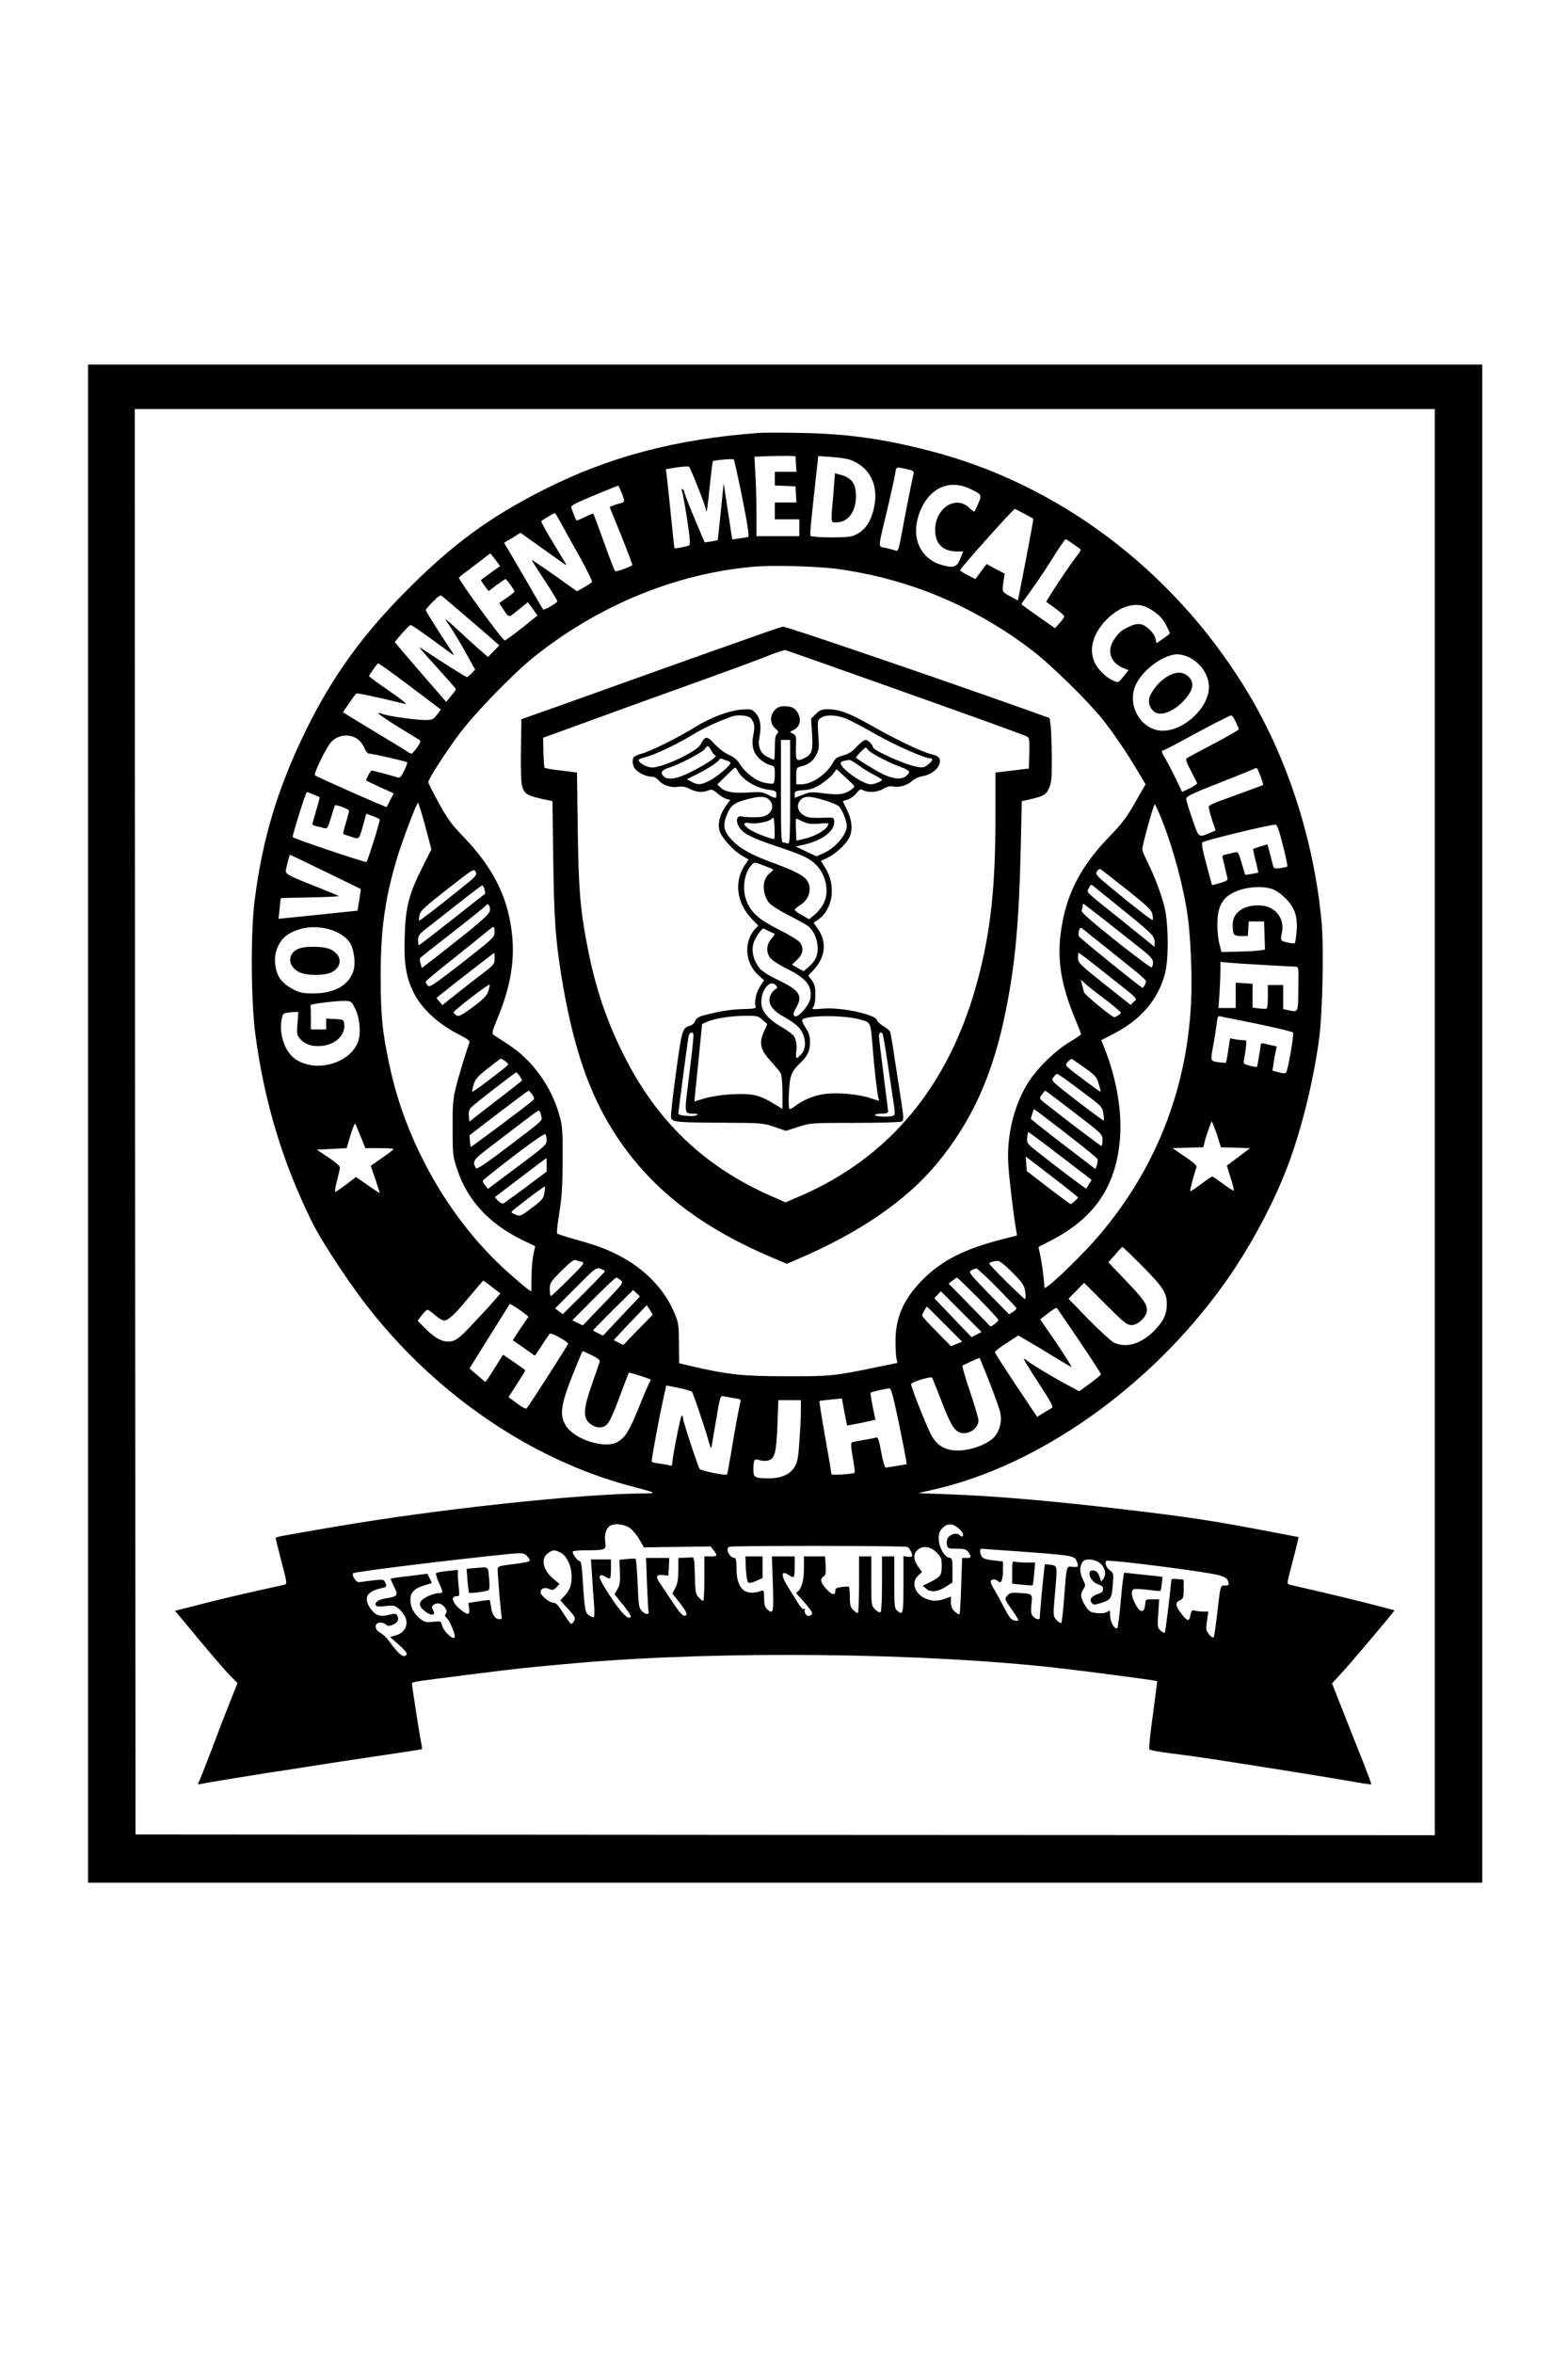 <?xml version="1.0" standalone="no"?>
<!DOCTYPE svg PUBLIC "-//W3C//DTD SVG 20010904//EN"
 "http://www.w3.org/TR/2001/REC-SVG-20010904/DTD/svg10.dtd">
<svg version="1.0" xmlns="http://www.w3.org/2000/svg"
 width="1024pt" height="1536pt" viewBox="0 0 1024 1536"
 preserveAspectRatio="xMidYMid meet">
<g transform="translate(0,1536) scale(0.1,-0.1)"
fill="#000000" stroke="none">
<path d="M575 8025 l0 -4955 4553 0 4552 0 0 4955 0 4955 -4552 0 -4553 0 0
-4955z m8795 10 l0 -4655 -4242 2 -4243 3 -3 4653 -2 4652 4245 0 4245 0 0
-4655z"/>
<path d="M4955 12534 c-546 -41 -981 -156 -1410 -374 -347 -176 -588 -352
-880 -645 -295 -295 -493 -568 -666 -920 -185 -378 -285 -708 -336 -1113 -27
-208 -24 -662 5 -877 59 -443 179 -836 371 -1225 66 -132 250 -411 383 -577
445 -560 1059 -974 1693 -1143 181 -48 181 -48 80 -49 -423 -4 -1345 -104
-2000 -216 -374 -64 -395 -68 -395 -75 0 -3 17 -71 38 -153 38 -145 38 -148
18 -152 -12 -3 -102 -23 -201 -45 -99 -22 -255 -59 -346 -83 l-166 -42 154
-185 c84 -102 176 -208 204 -236 l50 -51 -51 -128 c-28 -70 -83 -212 -121
-314 -39 -102 -75 -194 -81 -204 -8 -15 -6 -17 14 -12 29 6 289 49 423 70 55
8 172 26 260 40 88 14 294 46 459 70 164 24 300 45 302 47 1 2 -1 22 -6 44 -8
36 -60 369 -60 385 0 10 29 14 380 58 314 40 379 47 710 76 939 81 2271 66
3150 -36 193 -22 623 -79 627 -83 1 -1 -12 -100 -28 -220 -18 -123 -27 -222
-23 -226 5 -5 65 -16 134 -25 69 -8 199 -26 290 -40 368 -57 743 -117 879
-141 78 -14 144 -24 146 -22 2 2 -21 64 -50 138 -30 74 -88 222 -130 328 l-76
193 75 82 c81 90 335 391 332 394 -4 5 -298 79 -471 119 -104 24 -199 46 -211
49 -21 5 -21 5 11 127 18 68 36 137 39 154 l7 30 -168 32 c-367 71 -549 99
-948 146 -470 56 -866 91 -1184 102 l-184 7 99 23 c687 155 1415 669 1896
1340 178 248 345 563 438 829 83 234 153 532 186 785 21 168 30 584 15 747
-50 548 -230 1097 -505 1540 -478 772 -1224 1330 -2066 1543 -307 78 -535 109
-835 114 -121 2 -242 2 -270 0z m243 -203 l3 -51 -70 0 -71 0 0 -45 0 -44 68
-3 67 -3 3 -52 3 -53 -70 0 -71 0 0 -55 0 -55 80 0 80 0 0 -55 0 -55 -140 0
-140 0 0 148 c0 81 -3 197 -7 259 l-6 112 89 3 c49 2 109 2 134 2 l45 -2 3
-51z m352 28 c128 -45 189 -162 159 -307 -21 -105 -68 -167 -145 -192 -37 -12
-257 -10 -270 2 -6 6 0 71 32 362 l18 159 85 -6 c48 -3 102 -11 121 -18z
m-702 -252 c34 -169 46 -250 38 -252 -6 -2 -32 -6 -58 -10 l-46 -6 -6 38 c-3
21 -16 103 -28 183 l-22 145 -19 -185 c-10 -101 -19 -185 -20 -186 -1 -1 -21
-5 -43 -9 l-42 -6 -66 156 c-36 86 -66 162 -66 170 0 8 -5 17 -12 21 -8 5 -9
2 -4 -12 4 -10 19 -92 33 -182 20 -129 22 -166 13 -172 -13 -8 -91 -23 -95
-18 -2 2 -12 100 -24 218 -12 118 -24 233 -27 256 l-6 41 73 12 c40 6 75 8 79
4 13 -15 110 -262 110 -279 0 -10 2 -15 4 -13 3 3 12 76 21 164 9 87 18 161
20 164 7 7 129 18 137 12 3 -4 29 -118 56 -254z m1072 191 c45 -10 51 -14 46
-32 -8 -28 -59 -287 -81 -409 -15 -81 -21 -97 -34 -92 -9 4 -38 11 -64 18 -56
12 -57 -20 9 257 24 102 46 204 50 228 7 47 4 46 74 30z m415 -129 c77 -37 78
-39 54 -95 -12 -27 -23 -51 -25 -53 -2 -3 -17 8 -33 23 -89 86 -222 1 -224
-142 -1 -91 51 -142 143 -142 l40 0 -19 -47 c-21 -55 -44 -63 -118 -42 -128
35 -195 155 -163 291 46 193 191 281 345 207z m-2281 -12 c28 -69 28 -74 2
-81 -14 -3 -36 -10 -50 -16 l-25 -9 75 -185 c41 -102 74 -190 74 -194 0 -7
-94 -42 -112 -42 -3 0 -36 84 -73 188 -37 103 -69 188 -71 190 -1 2 -25 -9
-54 -23 -29 -14 -53 -25 -55 -23 -6 6 -35 81 -35 90 0 5 26 21 58 35 53 24
244 102 249 103 2 0 9 -15 17 -33z m2636 -151 c30 -16 56 -30 58 -31 3 -2 -51
-288 -89 -477 l-12 -58 -51 28 c-54 29 -53 27 -41 107 l6 40 -59 31 -59 32
-37 -49 -36 -49 -50 25 c-28 14 -50 29 -50 33 0 12 351 404 358 400 4 -2 32
-16 62 -32z m-3028 -58 c19 -35 73 -134 122 -220 48 -86 85 -161 82 -167 -3
-5 -27 -21 -52 -35 l-46 -26 -146 104 c-81 57 -148 102 -149 101 -2 -1 35 -60
82 -131 47 -71 85 -134 85 -139 0 -10 -88 -61 -93 -54 -2 2 -40 67 -84 144
-45 77 -101 174 -126 216 l-45 76 54 32 53 33 132 -94 c72 -51 141 -100 152
-108 12 -8 18 -10 15 -5 -3 6 -43 70 -87 144 -45 73 -79 136 -76 139 9 9 80
51 87 52 4 0 22 -28 40 -62z m3339 -134 c19 -14 41 -29 49 -34 12 -7 9 -15
-16 -47 -31 -39 -103 -144 -167 -244 l-35 -57 59 -43 c32 -23 59 -47 59 -53 0
-6 -14 -26 -31 -44 l-29 -33 -110 77 c-61 42 -110 79 -110 80 0 2 26 39 58 82
32 44 96 138 141 210 45 73 86 132 90 132 4 0 23 -12 42 -26z m-3796 -193
c-33 -24 -62 -45 -64 -47 -1 -1 9 -18 24 -38 l26 -35 52 40 c29 21 55 39 58
39 7 0 59 -72 59 -81 0 -3 -21 -21 -47 -39 -27 -18 -49 -34 -51 -36 -2 -1 11
-22 29 -48 36 -51 27 -52 110 16 l46 37 32 -43 31 -44 -102 -82 c-57 -45 -107
-81 -111 -81 -15 0 -309 403 -300 411 4 5 52 42 107 83 l98 75 32 -41 32 -42
-61 -44z m2263 25 c471 -64 904 -247 1282 -539 121 -94 356 -325 449 -441 74
-93 160 -220 231 -340 l51 -86 -67 -117 c-54 -96 -86 -138 -168 -223 -180
-186 -273 -358 -311 -579 -37 -207 -11 -382 92 -626 18 -44 33 -82 33 -86 0
-4 -32 -26 -71 -49 -92 -54 -207 -164 -266 -254 -98 -146 -151 -358 -138 -549
5 -87 32 -312 50 -422 l7 -40 -94 -24 c-251 -64 -397 -139 -523 -265 -124
-126 -177 -245 -177 -401 0 -46 3 -96 6 -112 l7 -30 -128 -26 c-281 -59 -311
-62 -598 -61 -284 0 -385 11 -615 65 l-85 20 -1 127 c0 109 -3 136 -24 187
-63 163 -199 305 -377 394 -83 42 -146 64 -278 101 -61 17 -113 34 -117 38 -3
4 3 66 15 137 16 100 21 179 21 345 1 196 -1 222 -22 294 -54 188 -175 354
-330 456 -42 27 -85 55 -95 62 -17 12 -16 19 23 113 88 214 116 391 90 577
-30 225 -126 410 -311 603 -80 83 -108 121 -164 224 -38 69 -68 129 -68 135 0
20 115 199 207 321 101 134 352 393 486 499 421 335 919 540 1425 586 125 12
418 4 553 -14z m-2458 -282 c58 -49 138 -118 178 -153 l73 -64 -37 -38 -37
-38 -71 62 c-38 34 -101 91 -138 126 -37 35 -68 61 -68 57 0 -3 15 -27 34 -53
18 -27 62 -99 96 -161 l63 -113 -23 -24 c-13 -14 -27 -25 -31 -25 -7 0 -175
106 -269 169 -14 10 -32 21 -40 26 -8 5 41 -53 110 -128 69 -76 126 -141 127
-145 1 -4 -13 -24 -31 -45 l-32 -39 -125 144 c-68 79 -144 166 -168 195 l-43
52 47 56 c26 30 52 55 57 55 5 0 63 -39 129 -87 67 -49 130 -95 141 -103 16
-11 13 -3 -10 30 -63 94 -162 251 -162 258 0 3 21 28 47 54 40 41 49 46 62 35
9 -8 63 -54 121 -103z m4483 30 c60 -31 97 -65 122 -114 14 -27 25 -52 25 -54
0 -3 -20 -19 -44 -35 l-44 -30 -5 28 c-8 37 -59 88 -96 96 -20 4 -44 0 -73
-14 -55 -25 -70 -38 -102 -85 -49 -73 -26 -149 55 -185 l39 -16 -33 -41 c-32
-40 -34 -41 -63 -29 -47 19 -105 75 -125 120 -41 88 -11 192 81 284 85 85 186
114 263 75z m248 -315 c87 -29 153 -116 154 -203 1 -133 -160 -286 -301 -286
-142 0 -240 169 -175 303 47 97 177 192 267 196 12 1 36 -4 55 -10z m-5202
-96 c36 -26 128 -94 203 -151 l137 -104 -26 -34 c-23 -31 -30 -34 -79 -34 -63
0 -240 25 -278 40 -70 26 8 -28 243 -170 11 -6 8 -16 -15 -49 -16 -22 -33 -41
-37 -41 -5 0 -21 8 -35 19 -15 10 -97 60 -182 111 -85 52 -172 104 -193 117
l-37 24 40 59 c22 32 43 61 47 63 7 4 129 -22 318 -68 19 -5 -18 26 -102 84
-73 50 -133 94 -133 97 0 7 54 83 59 84 2 0 33 -21 70 -47z m5531 -335 c11
-23 20 -45 20 -49 0 -4 -73 -46 -162 -93 -90 -47 -169 -90 -176 -94 -11 -7 -6
-25 25 -83 21 -41 39 -77 41 -81 2 -4 -19 -19 -47 -33 l-51 -25 -39 82 c-22
46 -54 107 -71 136 -19 30 -27 52 -19 52 6 0 64 29 128 64 160 88 312 166 322
166 5 0 18 -19 29 -42z m-5742 -108 c20 -12 41 -37 50 -60 12 -27 23 -40 36
-40 21 0 238 -50 245 -56 3 -2 -6 -27 -19 -54 -17 -35 -28 -49 -39 -46 -49 15
-167 46 -173 46 -8 0 -41 -60 -36 -65 2 -2 43 -22 91 -44 l88 -40 -22 -43
c-12 -24 -23 -44 -24 -46 -3 -4 -458 197 -468 207 -9 9 59 153 96 205 39 55
117 71 175 36z m5906 -253 c10 -27 17 -49 15 -51 -4 -3 -84 -32 -287 -106 -35
-13 -66 -28 -68 -34 -2 -6 7 -44 20 -84 l25 -73 -32 -14 c-82 -34 -78 -37
-120 88 -22 61 -40 121 -40 131 -2 17 33 34 222 108 123 48 227 90 229 93 9 8
17 -6 36 -58z m-6188 -113 c22 -9 40 -17 41 -18 2 -2 -8 -40 -22 -86 -14 -46
-25 -87 -25 -91 0 -3 12 -9 28 -13 15 -3 37 -8 49 -12 20 -5 24 1 44 67 12 41
24 77 26 81 5 9 93 -24 93 -35 0 -5 -10 -40 -21 -78 -12 -39 -20 -71 -18 -73
2 -2 26 -10 52 -18 56 -18 50 -24 82 89 l17 61 44 -16 c24 -9 44 -19 44 -22
-1 -22 -80 -275 -87 -277 -11 -4 -471 151 -481 162 -6 5 85 295 92 295 2 0 21
-7 42 -16z m731 -206 l40 -153 -58 -115 c-88 -175 -111 -262 -116 -450 -6
-179 8 -267 57 -367 54 -110 163 -209 308 -282 49 -25 62 -36 57 -49 -19 -51
-68 -209 -87 -287 -20 -78 -23 -115 -22 -270 0 -175 1 -183 32 -275 66 -196
206 -348 420 -453 l87 -42 -12 -55 c-6 -30 -12 -97 -12 -148 l-1 -93 -30 21
c-17 12 -77 64 -134 115 -364 329 -644 814 -755 1307 -52 232 -65 350 -65 603
-1 309 26 511 105 777 32 109 130 368 139 368 3 0 24 -69 47 -152z m4811 40
c75 -190 141 -436 168 -627 20 -142 31 -405 22 -571 -29 -574 -237 -1094 -611
-1527 -84 -98 -264 -275 -318 -314 l-27 -19 -7 73 c-4 39 -13 100 -20 135
l-13 62 87 45 c285 149 424 359 446 675 12 164 -24 376 -94 556 l-29 74 91 47
c170 90 280 220 324 384 27 99 24 338 -4 446 -26 95 -62 189 -109 285 -19 37
-34 75 -34 85 -1 25 74 293 81 293 3 0 24 -46 47 -102z m790 -166 c19 -74 32
-136 29 -139 -3 -2 -24 -7 -46 -10 -29 -4 -42 -2 -45 8 -2 8 -12 44 -21 81
l-18 66 -44 -13 c-25 -8 -47 -15 -49 -17 -1 -2 5 -37 16 -78 11 -41 18 -75 17
-76 -1 -1 -21 -5 -43 -9 l-42 -6 -23 76 c-21 72 -24 76 -47 70 -13 -3 -37 -9
-53 -12 -21 -4 -28 -10 -25 -22 3 -9 10 -38 16 -66 6 -27 13 -58 16 -67 4 -13
-6 -20 -47 -32 -29 -9 -53 -15 -54 -13 -1 1 -17 63 -37 137 -25 92 -33 137
-25 142 24 15 452 118 477 115 11 -1 25 -42 48 -135z m-6252 -173 c126 -61
230 -112 230 -113 1 0 -3 -32 -10 -71 l-11 -70 -70 -7 c-39 -4 -137 -14 -220
-23 -82 -8 -167 -17 -188 -19 l-38 -4 7 66 c3 37 7 68 8 69 1 1 88 3 193 5
106 2 189 6 185 9 -4 3 -68 30 -142 59 -194 77 -209 85 -203 112 13 59 24 98
27 98 2 0 106 -50 232 -111z m865 -124 c-147 -118 -248 -195 -254 -195 -2 0
-1 15 2 34 5 29 28 51 180 170 170 133 175 137 187 115 11 -21 4 -29 -115
-124z m4366 9 c136 -108 163 -134 169 -162 3 -18 4 -35 2 -37 -5 -5 -100 68
-270 208 -97 80 -106 90 -95 108 6 10 16 18 22 16 5 -2 83 -62 172 -133z m-92
-79 c259 -208 275 -224 275 -262 l0 -34 -207 167 c-261 209 -237 185 -222 217
11 23 14 25 28 14 9 -7 66 -53 126 -102z m-4101 79 c4 -15 6 -27 4 -28 -2 -1
-98 -77 -215 -169 -116 -92 -214 -167 -217 -167 -3 0 -6 15 -6 34 0 30 8 40
83 97 45 35 137 108 205 161 68 54 127 98 131 98 5 0 12 -12 15 -26z m5140 4
c26 -8 60 -31 92 -63 61 -61 80 -120 71 -223 -4 -36 -8 -67 -11 -69 -5 -5 -69
6 -84 16 -8 5 -8 19 -1 51 20 89 -36 167 -126 178 -112 12 -195 -40 -195 -123
0 -67 6 -75 56 -75 l43 0 3 48 3 47 50 0 50 0 3 -92 3 -92 -33 -5 c-18 -3 -82
-7 -142 -8 l-109 -3 -13 50 c-8 28 -14 86 -14 130 0 95 21 150 71 188 67 50
195 71 283 45z m-5104 -137 c0 -29 -56 -77 -380 -330 l-65 -50 -9 30 c-5 18
-5 33 0 38 5 5 102 81 216 170 114 89 210 166 213 172 11 16 25 -1 25 -30z
m4028 -78 c81 -64 182 -144 224 -177 61 -49 77 -66 78 -88 0 -15 -4 -29 -9
-33 -5 -3 -111 76 -236 175 -163 130 -225 185 -221 196 3 9 6 22 6 30 0 8 2
14 5 14 3 0 71 -53 153 -117z m-5083 -48 c62 -16 115 -50 140 -89 25 -37 38
-129 25 -176 -27 -99 -122 -155 -265 -155 -67 0 -88 5 -131 27 -66 35 -100 75
-113 138 -21 99 21 195 104 234 75 36 156 43 240 21z m1085 -20 c0 -33 -9 -41
-212 -200 -191 -148 -214 -163 -225 -148 -7 9 -13 20 -13 25 0 4 78 69 173
144 94 75 192 154 217 175 25 21 48 38 53 38 4 1 7 -15 7 -34z m4030 -130
c246 -197 231 -182 218 -211 -6 -14 -14 -23 -18 -22 -19 9 -410 325 -414 336
-9 22 5 64 18 54 6 -5 94 -76 196 -157z m-4030 -43 c0 -35 -5 -41 -72 -92 -40
-30 -117 -90 -171 -133 l-98 -78 -19 23 -20 23 33 27 c46 38 342 268 345 268
1 0 2 -17 2 -38z m3992 -98 c224 -177 207 -160 182 -184 l-20 -20 -172 136
c-161 129 -172 139 -172 171 0 18 2 33 5 33 3 0 83 -61 177 -136z m1045 56
c95 -6 182 -10 193 -10 21 0 21 -4 19 -145 -2 -160 1 -153 -68 -139 l-31 7 0
78 0 79 -50 0 -50 0 0 -74 c0 -41 -4 -77 -8 -80 -4 -2 -27 -2 -50 1 l-42 6 0
77 0 78 -55 4 -55 3 0 -82 0 -83 -56 0 -57 0 7 92 c3 50 6 118 6 150 l0 59 63
-6 c34 -3 139 -10 234 -15z m-1049 -224 c56 -43 102 -82 102 -87 0 -7 -32 -29
-43 -29 -16 0 -193 146 -198 163 -3 12 -9 36 -13 52 l-8 30 29 -26 c15 -14 74
-61 131 -103z m-4030 51 c-10 -28 -33 -51 -101 -102 -77 -56 -91 -63 -108 -52
-10 6 -18 15 -17 19 5 15 233 189 235 181 2 -5 -2 -26 -9 -46z m-868 -112 c29
-59 38 -155 20 -210 -48 -146 -278 -212 -412 -118 -72 49 -112 179 -85 275 6
23 13 26 56 30 l49 3 -5 -77 c-6 -75 -5 -77 24 -107 34 -34 83 -46 146 -37 84
13 142 72 135 139 -3 31 -4 32 -60 35 l-58 3 0 -36 0 -35 -50 0 -50 0 0 75 c0
41 -1 78 -2 83 -3 8 169 30 227 28 38 -1 41 -4 65 -51z m5750 -70 c180 -35
365 -77 374 -85 8 -8 -31 -239 -45 -261 -4 -7 -18 -7 -48 1 l-41 11 6 42 c3
23 10 59 14 79 l8 37 -50 11 c-27 7 -50 11 -52 9 -1 -2 -7 -37 -13 -77 -6 -41
-13 -75 -15 -77 -2 -2 -23 2 -46 8 -40 11 -43 14 -38 38 3 14 8 49 12 78 6 50
6 51 -18 51 -14 0 -39 3 -55 6 l-30 6 -12 -78 c-6 -43 -13 -79 -15 -81 -1 -2
-24 0 -49 3 -54 8 -53 5 -33 114 8 41 17 101 21 133 5 48 10 57 23 53 9 -3 55
-12 102 -21z m-4772 -271 c13 -9 22 -20 20 -24 -4 -11 -230 -182 -234 -177 -2
2 2 23 9 46 10 36 25 54 92 106 44 35 82 64 85 64 3 1 16 -6 28 -15z m3785
-44 c69 -49 79 -60 92 -104 8 -27 14 -51 12 -52 -3 -4 -193 138 -216 161 -13
12 -12 17 4 35 10 11 21 19 25 18 3 -2 40 -28 83 -58z m-3688 -56 c9 -14 15
-27 13 -29 -2 -2 -79 -63 -173 -135 l-170 -132 -3 37 c-3 28 2 44 17 58 26 26
284 226 292 226 4 1 14 -11 24 -25z m3660 -91 c140 -104 143 -107 150 -150 4
-25 5 -46 3 -48 -2 -2 -80 56 -174 128 -168 130 -171 132 -155 154 9 12 20 23
25 23 5 0 73 -48 151 -107z m-3579 -29 c15 -22 15 -27 3 -38 -24 -23 -402
-306 -405 -303 -1 1 -4 19 -5 39 l-3 37 189 145 c105 80 193 146 197 146 4 0
15 -12 24 -26z m3539 -116 c183 -140 185 -142 185 -180 0 -21 -3 -38 -8 -38
-6 0 -233 172 -372 282 -33 26 -33 27 -17 52 10 14 20 26 23 26 3 0 88 -64
189 -142z m-17 -165 c90 -70 166 -132 169 -139 3 -8 1 -25 -4 -40 l-9 -26
-134 103 c-74 56 -169 129 -210 162 -41 34 -76 61 -78 62 -1 1 3 16 9 33 l11
32 42 -30 c22 -17 115 -87 204 -157z m-3464 145 c7 -37 31 -16 -238 -220 -119
-90 -183 -133 -187 -125 -27 49 -26 51 128 168 244 187 274 209 282 209 5 0
11 -14 15 -32z m4422 -152 l17 -55 95 -3 96 -3 -76 -57 -76 -57 24 -77 c14
-42 23 -81 22 -85 -2 -4 -32 14 -68 41 -36 27 -69 50 -73 50 -4 0 -38 -23 -74
-50 -36 -28 -68 -48 -70 -46 -4 4 26 117 41 156 4 11 -19 31 -76 70 l-81 55
100 3 101 3 12 47 c7 26 20 64 28 85 l15 39 13 -31 c7 -17 21 -55 30 -85z
m-5601 16 l31 -77 92 0 c51 0 92 -3 92 -6 0 -3 -33 -29 -74 -57 l-75 -52 30
-87 c16 -48 29 -89 29 -91 0 -2 -35 21 -78 51 l-77 54 -64 -49 c-35 -26 -67
-48 -71 -48 -5 0 0 33 11 73 10 39 19 79 19 87 -1 8 -34 38 -76 65 l-75 50 98
5 97 5 24 83 c14 45 28 80 31 77 3 -4 19 -41 36 -83z m1215 -23 c0 -32 -6 -38
-214 -193 l-170 -127 -18 23 c-10 13 -16 26 -15 31 1 4 92 77 202 161 128 98
203 149 207 142 4 -6 8 -23 8 -37z m3355 -105 l204 -156 -17 -27 c-9 -14 -17
-28 -18 -30 -3 -3 -185 134 -325 245 -62 49 -65 54 -61 88 2 20 6 36 8 36 3 0
97 -70 209 -156z m115 -271 c0 -7 -41 -43 -49 -43 -3 1 -69 49 -146 108 l-140
108 -3 47 -3 47 170 -130 c94 -72 171 -134 171 -137z m-3470 213 l0 -44 -135
-101 c-75 -56 -142 -104 -148 -107 -7 -2 -23 6 -35 18 l-21 23 167 127 c92 70
168 127 170 128 1 0 2 -20 2 -44z m-15 -185 c-6 -35 -16 -47 -82 -96 -71 -54
-76 -56 -104 -45 -16 7 -29 15 -29 17 0 6 22 23 134 109 45 34 83 60 84 59 2
-2 1 -22 -3 -44z m3908 -479 c134 -136 157 -172 157 -247 0 -60 -19 -104 -72
-161 -87 -94 -190 -128 -274 -88 -18 9 -92 77 -165 151 l-131 135 51 52 51 52
138 -138 c122 -122 142 -138 171 -138 43 0 101 55 101 97 0 41 -24 75 -144
200 l-108 113 44 49 c23 28 45 50 48 51 4 0 63 -58 133 -128z m-3666 32 c24
-6 19 -13 -83 -115 -60 -60 -112 -109 -116 -109 -5 0 -8 20 -8 44 0 41 5 48
76 120 49 49 82 75 91 71 8 -3 26 -8 40 -11z m2815 -71 c68 -69 77 -83 83
-125 4 -27 3 -48 -1 -48 -10 0 -234 222 -234 232 0 7 25 15 55 17 13 1 48 -27
97 -76z m-2662 8 c0 -3 -62 -68 -137 -143 l-138 -137 -25 19 -25 19 134 135
c129 129 135 134 162 124 16 -5 29 -13 29 -17z m2561 -106 c68 -69 125 -129
127 -134 1 -4 -9 -16 -23 -25 l-25 -16 -134 137 c-128 132 -133 139 -113 150
12 7 27 12 33 13 6 0 67 -56 135 -125z m-2459 49 c17 -16 16 -19 -24 -63 -22
-25 -82 -88 -132 -139 l-90 -94 -35 17 -34 16 139 140 c76 76 143 139 148 139
5 0 18 -7 28 -16z m2336 -117 c73 -74 132 -138 132 -144 0 -10 -50 -48 -53
-41 -1 2 -63 65 -137 141 l-135 138 25 19 c14 11 27 20 30 20 3 0 65 -60 138
-133z m-3174 71 l54 -42 -58 -66 c-32 -36 -95 -104 -141 -152 -69 -72 -91 -88
-123 -94 -51 -9 -104 18 -171 86 l-48 49 27 35 c15 20 32 36 38 36 6 0 28 -16
49 -35 22 -19 48 -35 58 -35 29 0 71 39 167 156 48 57 88 104 90 104 2 0 28
-19 58 -42z m844 -189 l-120 -128 -32 16 c-17 8 -32 16 -33 18 -2 1 57 61 129
133 l133 131 22 -21 22 -21 -121 -128z m2319 -121 l-32 -17 -122 127 -121 127
21 23 21 23 133 -133 133 -133 -33 -17z m-2954 140 l28 -23 -34 -50 c-19 -27
-42 -62 -51 -77 l-17 -27 72 -50 72 -51 45 67 c24 38 48 72 53 77 8 9 119 -52
119 -66 0 -7 -255 -405 -271 -422 -5 -5 -32 9 -63 33 l-55 41 54 84 c30 46 55
87 55 90 0 3 -33 27 -73 54 l-72 49 -55 -88 c-30 -49 -57 -89 -60 -89 -3 0
-27 20 -54 44 l-50 43 99 159 c54 87 114 182 132 211 l33 52 33 -19 c17 -11
44 -30 60 -42z m746 -106 c-52 -53 -95 -98 -96 -100 0 -2 -16 4 -33 13 l-32
17 33 36 c19 21 67 72 108 114 l75 78 20 -31 19 -31 -94 -96z m2000 34 l114
-114 -36 -15 -36 -15 -93 94 c-51 52 -94 99 -96 104 -3 7 26 60 32 60 1 0 53
-51 115 -114z m880 -110 c78 -115 141 -213 141 -217 0 -4 -32 -31 -71 -59
l-71 -52 -71 38 c-89 47 -246 141 -270 162 -9 8 -19 13 -21 11 -2 -2 42 -73
97 -158 79 -121 98 -155 86 -162 -8 -4 -32 -20 -55 -33 l-41 -25 -137 205
c-75 113 -137 210 -139 216 -1 6 33 33 75 60 l78 50 82 -48 c46 -26 125 -74
176 -106 52 -32 92 -55 90 -51 -8 19 -88 142 -144 222 l-61 88 51 40 c28 22
54 38 58 34 3 -3 70 -100 147 -215z m-3184 -93 c39 -19 55 -32 51 -43 -2 -8
-25 -73 -50 -145 -54 -154 -59 -212 -22 -250 30 -30 70 -41 101 -27 30 14 49
52 110 217 27 72 50 132 52 134 3 4 132 -37 142 -45 2 -2 -1 -9 -6 -16 -5 -7
-36 -78 -68 -158 -63 -156 -89 -201 -139 -231 -81 -51 -287 13 -342 107 -41
69 -32 132 45 327 34 86 64 157 66 157 3 0 30 -12 60 -27z m2595 -171 c33 -84
65 -173 71 -199 14 -58 0 -118 -36 -161 -37 -44 -137 -85 -220 -90 -89 -5
-146 22 -187 89 -27 43 -138 320 -138 344 0 12 127 52 136 42 3 -2 30 -69 60
-147 60 -156 83 -196 122 -211 52 -20 122 25 122 79 0 13 -25 98 -56 190 -31
91 -53 167 -48 169 5 2 32 14 59 27 28 13 51 22 52 22 1 -1 30 -70 63 -154z
m-1941 -67 c8 -10 89 -248 112 -335 7 -25 14 -38 15 -30 1 8 15 88 30 178 27
160 28 163 51 157 13 -3 43 -8 68 -12 35 -4 44 -9 41 -22 -8 -29 -35 -172 -60
-325 -14 -82 -26 -150 -28 -151 -10 -9 -171 24 -179 36 -13 21 -109 312 -109
332 0 9 -3 17 -8 17 -7 0 -62 -277 -62 -313 0 -13 -5 -17 -17 -13 -10 3 -39 8
-66 12 -26 3 -49 9 -51 13 -4 6 48 286 79 425 l16 72 80 -16 c43 -9 83 -20 88
-25z m1347 -185 c23 -113 45 -224 49 -246 l6 -42 -64 -11 c-35 -6 -68 -11 -74
-11 -5 0 -18 45 -28 100 -15 82 -21 99 -34 96 -9 -3 -45 -10 -81 -16 -36 -6
-70 -13 -76 -15 -8 -2 -7 -30 5 -100 10 -53 15 -97 12 -99 -15 -9 -151 -17
-151 -10 0 5 -18 114 -41 242 -23 128 -39 235 -38 236 2 2 36 6 75 10 l72 7
16 -87 c9 -48 17 -88 18 -89 2 -1 44 7 94 17 l91 20 -18 86 c-9 48 -16 88 -14
90 6 7 110 30 124 29 11 -2 26 -60 57 -207z m-636 53 c0 -43 -5 -133 -10 -201
-7 -99 -13 -129 -31 -158 -29 -48 -87 -74 -164 -74 -96 0 -105 5 -105 55 0 65
7 76 38 64 14 -5 38 -7 54 -4 48 11 57 45 65 230 l6 165 74 0 73 0 0 -77z
m-1119 -756 c18 -12 47 -46 64 -75 l30 -53 218 3 218 3 19 -25 c28 -35 25 -40
-20 -40 l-40 0 0 -145 c0 -80 -4 -145 -8 -145 -5 0 -18 10 -30 23 -19 20 -22
36 -24 142 -3 107 -5 120 -20 119 -10 -1 -34 -2 -53 -3 l-35 -1 0 -78 c0 -57
-5 -88 -19 -116 l-20 -38 51 -65 c35 -46 47 -68 39 -76 -15 -15 -36 5 -91 88
-25 38 -59 88 -73 109 -38 54 -35 68 11 64 l37 -3 3 58 3 57 -76 0 -76 0 6
-167 c4 -93 8 -173 10 -180 8 -24 -17 -25 -41 -2 -22 22 -24 34 -30 182 -4 87
-10 159 -13 161 -3 2 -28 2 -56 -1 l-50 -5 3 -79 c3 -65 0 -86 -16 -113 l-19
-33 53 -66 c55 -69 64 -87 41 -87 -21 0 -70 58 -137 163 -45 71 -60 101 -52
109 8 8 18 7 35 -5 14 -9 27 -13 31 -10 3 4 6 33 6 65 l0 58 -65 0 -66 0 7
-102 c3 -57 9 -140 13 -186 4 -46 3 -85 -1 -88 -4 -3 -18 2 -31 11 -26 17 -29
30 -43 253 -5 72 -10 102 -19 102 -13 0 -45 42 -45 60 0 6 34 10 88 10 124 0
131 3 125 50 -7 47 2 83 23 104 24 24 94 20 135 -7z m2148 -3 c17 -14 31 -32
31 -40 0 -17 -12 -18 -27 -3 -16 16 -60 3 -74 -22 -6 -11 -8 -32 -5 -45 6 -22
11 -24 66 -24 50 0 61 -4 74 -22 22 -31 20 -38 -12 -38 l-29 0 -6 -181 c-3
-99 -8 -183 -11 -186 -3 -4 -17 4 -31 17 -18 17 -25 34 -25 61 l0 37 -37 -14
c-49 -17 -86 -17 -127 0 -72 30 -98 106 -51 150 l26 24 -26 37 c-30 45 -32 78
-5 105 33 33 85 27 126 -14 30 -30 34 -40 34 -88 0 -62 -8 -72 -80 -108 l-44
-22 24 -20 c31 -25 77 -19 131 17 l39 25 0 79 c0 75 -1 80 -22 83 -31 4 -68
72 -68 126 0 32 6 49 25 67 31 32 66 32 104 -1z m-333 -122 c16 -10 36 -51 30
-61 -3 -5 -17 -6 -31 -3 l-25 4 0 -186 c0 -194 -3 -205 -42 -169 -16 14 -18
34 -18 185 l0 168 -40 0 -40 0 0 -179 c0 -108 -4 -182 -10 -186 -5 -3 -21 5
-35 19 -25 25 -25 28 -25 186 l0 160 -40 0 -40 0 0 -185 c0 -102 -4 -185 -8
-185 -5 0 -18 9 -30 20 -18 17 -22 32 -22 85 0 35 -3 65 -7 67 -5 2 -26 1 -48
-2 -31 -4 -40 -9 -40 -24 0 -32 -21 -29 -54 6 -41 44 -49 69 -25 85 16 10 18
22 16 73 l-4 60 -69 0 -69 0 0 -80 c0 -79 -16 -133 -44 -152 -7 -5 -8 -11 -1
-15 6 -5 32 -34 59 -66 39 -47 46 -61 35 -68 -19 -12 -25 -11 -39 6 -6 8 -8
20 -4 26 4 8 3 9 -4 5 -7 -4 -21 9 -35 31 -13 21 -43 68 -65 104 -56 87 -54
125 4 84 12 -8 24 -11 28 -8 3 3 6 35 6 70 l0 63 -74 0 -75 0 6 -180 c6 -191
4 -202 -39 -163 -13 12 -18 31 -18 71 0 43 -3 53 -14 49 -107 -41 -166 9 -166
141 0 48 -4 72 -12 72 -34 0 -64 62 -35 73 20 8 1151 7 1163 -1z m694 -27
c376 -27 394 -30 409 -61 18 -40 14 -47 -24 -42 -42 5 -39 13 -56 -205 -6 -87
-15 -160 -19 -162 -4 -2 -18 7 -30 20 -23 25 -23 25 -12 157 18 200 19 195
-24 203 -20 3 -38 4 -40 2 -4 -3 -33 -306 -34 -349 0 -15 -27 -8 -43 10 -14
15 -16 31 -11 80 8 69 8 69 -91 74 -41 3 -53 -1 -68 -19 -17 -21 -16 -23 28
-86 25 -36 45 -68 45 -71 0 -13 -38 -5 -52 12 -9 9 -30 46 -48 82 -18 35 -43
81 -56 102 -13 21 -24 44 -24 53 0 18 31 20 48 3 20 -20 32 8 32 73 l0 56 -62
7 c-42 4 -67 12 -75 23 -14 18 -17 53 -5 53 4 0 99 -7 212 -15z m-2960 -10
c42 -22 72 -86 73 -154 0 -60 -11 -91 -50 -132 l-24 -26 51 -56 c44 -49 50
-59 40 -77 -6 -11 -15 -20 -20 -20 -5 0 -28 31 -51 69 -34 53 -48 69 -67 69
-24 0 -82 47 -82 68 0 24 26 35 54 22 24 -10 30 -9 49 10 l21 22 -37 31 c-70
58 -88 131 -41 168 32 25 46 26 84 6z m-200 -51 c0 -8 -35 -16 -105 -24 -99
-12 -105 -14 -105 -36 0 -38 20 -277 25 -301 4 -18 1 -23 -13 -23 -28 0 -49
30 -55 78 -3 24 -7 45 -9 47 -1 1 -34 -2 -72 -8 l-68 -11 5 -33 c8 -47 -8 -50
-58 -8 -51 41 -63 85 -24 85 20 0 21 4 15 53 -3 28 -6 67 -6 85 l0 34 -67 -7
c-38 -4 -71 -10 -75 -14 -4 -3 4 -30 17 -60 31 -67 31 -71 -3 -71 -15 0 -48
-10 -72 -22 -57 -29 -63 -56 -20 -92 45 -37 81 -34 57 6 -10 16 -9 22 6 33 23
17 54 8 74 -21 11 -18 13 -27 4 -38 -8 -10 -6 -17 8 -30 17 -16 51 -94 51
-118 0 -35 -73 29 -84 74 -6 26 -8 26 -59 21 -47 -5 -56 -2 -85 22 -43 36 -62
75 -62 124 0 46 28 74 94 93 22 6 42 13 44 14 2 1 -3 15 -12 31 l-15 30 -118
-15 c-65 -7 -119 -15 -121 -17 -2 -2 6 -21 17 -44 35 -67 32 -72 -56 -86 -44
-7 -69 -27 -58 -45 4 -7 27 -9 64 -4 52 6 60 4 88 -20 18 -15 37 -42 43 -61
16 -49 -11 -95 -64 -110 l-39 -11 58 -51 c34 -30 55 -55 51 -62 -18 -29 -48
-6 -118 90 -15 21 -40 43 -55 51 -37 17 -40 61 -5 66 13 2 31 -3 40 -11 15
-13 21 -14 50 -2 32 14 40 36 24 63 -7 10 -18 10 -56 0 -54 -14 -85 -3 -117
42 -46 67 -26 109 61 130 47 11 48 13 37 37 -10 23 -14 24 -67 18 -30 -3 -69
-8 -87 -11 -26 -5 -34 -1 -49 21 -10 15 -13 30 -8 35 9 9 503 71 894 113 215
23 215 23 238 3 12 -11 22 -25 22 -32z m3722 -17 c34 -27 45 -74 24 -102 l-15
-20 -6 20 c-12 37 -22 50 -42 53 -52 8 -27 -71 28 -90 16 -5 30 -14 31 -19 4
-27 0 -33 -31 -44 -43 -14 -60 -37 -42 -58 11 -14 18 -14 58 -2 66 20 74 31
80 118 6 74 5 78 -21 98 -23 18 -34 48 -21 60 6 7 271 -23 540 -61 223 -32
247 -39 258 -81 4 -15 0 -19 -23 -19 -32 0 -29 9 -54 -208 -8 -68 -17 -126
-20 -130 -10 -9 -47 32 -48 54 -1 10 2 40 6 67 l7 47 -33 0 c-18 0 -43 3 -55
6 -19 5 -23 1 -29 -30 -8 -45 -19 -42 -62 14 -37 48 -38 70 -4 85 19 9 22 17
22 71 l0 62 -40 4 c-22 2 -40 1 -40 -2 -13 -133 -39 -342 -43 -347 -4 -3 -16
2 -28 13 -20 18 -21 25 -15 112 l6 92 -44 0 c-45 0 -45 0 -48 -37 -4 -55 -34
-52 -64 7 -27 52 -30 88 -9 96 8 3 49 1 92 -4 43 -6 79 -9 81 -7 3 2 7 24 9
48 l5 44 -121 13 c-66 7 -124 13 -128 14 -5 1 -15 -79 -23 -176 -8 -97 -19
-180 -23 -185 -16 -15 -47 38 -47 79 0 35 -2 39 -15 28 -18 -15 -86 -15 -114
0 -23 12 -61 79 -61 107 0 10 7 29 16 41 14 21 14 26 -6 66 -21 44 -20 85 3
114 16 20 79 14 109 -11z"/>
<path d="M5442 12132 c-17 -192 -18 -182 18 -182 78 0 129 67 130 170 0 86
-29 124 -111 143 l-26 7 -11 -138z"/>
<path d="M5030 11243 c-84 -29 -587 -207 -1105 -393 -187 -67 -380 -136 -430
-153 l-90 -32 -3 -200 c-2 -128 1 -214 8 -238 16 -53 34 -63 171 -91 l27 -6 5
-382 c5 -379 15 -520 52 -752 68 -422 164 -723 309 -969 228 -387 563 -662
1068 -876 l97 -41 78 34 c395 169 700 378 898 616 231 277 370 583 454 1005
61 303 86 574 97 1063 l7 302 26 6 c115 25 132 34 151 77 17 36 19 65 19 197
-1 85 -4 179 -7 209 l-7 53 -110 40 c-595 212 -1609 559 -1631 557 -5 0 -43
-12 -84 -26z m735 -351 c662 -235 918 -328 944 -341 13 -8 15 -25 13 -109 l-3
-99 -109 -13 -109 -13 0 -281 c0 -461 -30 -744 -112 -1059 -180 -691 -574
-1173 -1169 -1427 l-90 -39 -102 45 c-433 192 -742 489 -956 920 -110 219
-180 426 -231 680 -51 255 -63 394 -68 795 l-5 366 -104 13 c-57 6 -106 15
-108 19 -3 4 -6 49 -7 101 l-2 94 319 116 c175 64 474 172 664 240 190 68 399
145 465 171 66 27 127 47 135 45 8 -2 294 -103 635 -224z"/>
<path d="M5060 10725 c-34 -36 -33 -90 3 -120 22 -20 24 -25 12 -35 -11 -9
-15 -34 -15 -91 0 -44 -2 -79 -5 -79 -2 0 -20 8 -39 17 -51 24 -69 67 -56 134
14 70 5 121 -26 155 -24 25 -30 26 -92 22 -82 -7 -200 -51 -302 -114 -112 -69
-282 -154 -347 -173 -51 -15 -58 -21 -61 -45 -2 -15 3 -38 12 -50 18 -28 74
-56 111 -56 17 0 34 -9 46 -24 25 -31 81 -50 128 -42 27 4 49 0 76 -14 43 -22
80 -25 120 -10 23 9 32 6 61 -20 19 -16 45 -32 59 -36 l24 -6 -28 -38 c-41
-57 -56 -119 -41 -166 16 -46 89 -127 146 -160 l43 -25 -24 -35 c-73 -108 -55
-250 46 -354 l41 -42 -20 -21 c-78 -86 -67 -227 24 -306 l34 -30 -24 -36 c-26
-37 -41 -102 -32 -132 5 -16 -2 -18 -77 -20 -77 -1 -164 -15 -265 -42 -30 -9
-46 -19 -52 -36 -5 -14 -20 -27 -34 -31 -49 -12 -54 -28 -91 -304 -20 -145
-35 -276 -33 -290 4 -35 22 -37 331 -39 261 -1 271 -2 344 -27 l75 -26 81 26
c80 26 88 26 372 26 160 0 297 4 304 9 13 8 13 24 -2 123 -10 62 -29 187 -43
278 -13 91 -27 173 -30 182 -3 10 -23 27 -44 39 -21 12 -40 30 -43 40 -10 37
-233 85 -350 75 -74 -6 -79 -5 -66 10 8 10 14 41 14 79 0 51 -5 70 -23 95
l-23 31 39 43 c72 78 82 179 25 260 l-30 43 29 19 c97 65 120 221 49 336 l-30
48 44 21 c52 25 117 85 141 130 24 48 19 114 -14 181 l-28 58 33 11 c18 6 43
24 56 41 21 26 27 29 45 19 33 -17 94 -13 131 10 24 14 43 19 65 15 41 -8 93
8 125 38 14 13 43 26 65 29 68 11 124 65 113 109 -5 18 -18 26 -59 36 -59 14
-239 100 -404 195 -128 72 -195 97 -266 97 -42 0 -54 -5 -80 -31 l-31 -30 6
-95 c7 -108 0 -137 -42 -159 -60 -31 -66 -24 -63 64 3 73 2 80 -18 91 l-22 12
23 12 c39 19 53 58 35 100 -17 41 -42 56 -94 56 -28 0 -45 -7 -62 -25z m-158
-52 c25 -30 29 -54 18 -109 -15 -73 0 -124 47 -163 20 -17 49 -33 65 -36 26
-6 28 -10 28 -60 0 -30 -4 -56 -9 -59 -5 -4 -32 -1 -60 5 -56 12 -125 65 -162
125 -14 24 -38 43 -68 56 -26 11 -67 42 -93 70 -51 56 -63 56 -93 -2 -23 -45
-244 -150 -315 -150 -35 0 -90 30 -90 49 0 4 23 13 50 20 61 16 200 82 312
150 69 41 153 80 248 114 36 13 107 7 122 -10z m628 -6 c30 -13 115 -58 189
-100 126 -72 319 -157 356 -157 23 0 14 -20 -18 -44 -25 -18 -32 -19 -82 -9
-72 16 -265 102 -272 122 -9 26 -35 51 -52 51 -8 0 -33 -20 -56 -44 -30 -33
-53 -48 -88 -57 -36 -9 -51 -19 -63 -40 -41 -80 -139 -149 -211 -149 l-33 0 0
55 c0 51 2 55 28 61 52 13 82 35 102 75 19 36 20 51 14 133 -6 90 -6 94 17
110 33 23 104 20 169 -7z m-370 -478 c0 -307 -2 -341 -16 -335 -9 3 -22 6 -30
6 -12 0 -14 52 -14 335 l0 335 30 0 30 0 0 -341z m-515 272 c8 -16 20 -31 27
-33 17 -6 -60 -57 -162 -108 -91 -46 -149 -55 -177 -27 -23 23 -11 42 35 55
65 20 222 102 235 123 16 26 24 24 42 -10z m1022 6 c10 -18 120 -77 198 -107
79 -30 84 -36 58 -61 -31 -31 -88 -27 -164 11 -55 28 -169 99 -169 105 0 6 56
64 62 65 4 0 11 -6 15 -13z m-914 -74 c9 -3 17 -9 17 -13 0 -17 -88 -92 -134
-115 -59 -29 -76 -31 -119 -9 l-31 17 69 35 c69 34 137 79 144 95 2 5 11 5 20
2 9 -4 24 -10 34 -12z m854 -29 c27 -20 72 -48 101 -62 28 -15 52 -29 52 -32
0 -10 -49 -30 -73 -30 -52 0 -197 102 -197 139 0 9 21 16 57 20 7 0 34 -15 60
-35z m-787 -40 c30 -55 118 -108 198 -119 46 -6 52 -9 52 -31 0 -29 -1 -29
-53 -3 -36 19 -52 21 -127 16 -98 -7 -154 3 -184 32 l-21 21 55 54 c30 30 58
55 61 55 3 1 12 -11 19 -25z m758 -94 c5 -13 -37 -42 -75 -51 -24 -6 -69 -5
-123 2 -77 11 -90 10 -137 -9 l-53 -20 0 23 c0 20 6 23 58 27 44 3 70 12 114
40 31 20 67 50 79 67 l22 30 56 -51 c31 -28 57 -54 59 -58z m-559 -87 c33 -27
32 -71 -2 -97 -22 -16 -42 -21 -90 -21 -34 0 -70 2 -81 5 -32 9 -44 -24 -22
-64 24 -45 81 -75 252 -132 159 -53 207 -75 247 -113 71 -65 96 -183 55 -260
-13 -25 -39 -58 -59 -73 l-35 -29 -47 27 c-26 14 -47 30 -47 35 0 5 18 20 39
33 65 41 78 127 28 174 -31 28 -88 55 -218 103 -127 46 -208 91 -255 141 -60
63 -67 99 -34 176 24 55 43 70 125 93 79 22 118 23 144 2z m363 -6 c42 -13 86
-31 97 -41 20 -19 51 -95 51 -128 0 -56 -75 -144 -151 -177 l-47 -21 -68 32
-68 32 57 13 c120 27 201 91 195 153 -3 24 -5 25 -67 22 -35 -2 -78 -1 -96 2
-67 13 -96 75 -55 116 25 25 56 25 152 -3z m-325 -253 c-7 -7 -127 38 -158 59
-49 33 -50 51 -4 44 47 -8 129 9 147 30 11 14 13 5 16 -57 2 -40 1 -74 -1 -76z
m188 112 c31 -14 54 -17 103 -13 34 4 62 4 62 1 0 -34 -79 -83 -168 -102 l-41
-10 -3 74 c-2 41 -1 73 2 71 3 -2 23 -11 45 -21z m-255 -287 c30 -11 57 -23
59 -25 2 -2 -8 -13 -22 -24 -50 -40 -53 -125 -6 -192 11 -15 64 -49 122 -79
56 -28 114 -61 130 -71 59 -42 86 -152 52 -217 -8 -16 -28 -40 -46 -55 l-31
-26 -38 21 -38 22 34 32 c38 36 45 76 18 113 -8 12 -68 49 -132 81 -129 65
-178 105 -211 176 -37 79 -25 191 26 247 20 22 17 22 83 -3z m35 -429 c17 -8
32 -15 34 -17 2 -1 -8 -16 -23 -33 -32 -39 -34 -87 -5 -124 12 -15 59 -46 104
-68 130 -63 170 -113 157 -196 -6 -45 -85 -132 -103 -115 -10 10 -9 20 9 52
47 82 26 115 -119 185 -77 38 -109 60 -126 85 -34 51 -46 104 -33 151 10 38
56 104 69 98 3 -2 20 -10 36 -18z m44 -354 c10 -12 8 -17 -7 -25 -11 -6 -25
-24 -31 -40 -20 -46 8 -93 77 -132 90 -51 120 -77 138 -124 20 -55 13 -103
-21 -135 -23 -22 -25 -22 -26 -4 -1 10 0 24 1 29 6 31 0 79 -14 100 -9 13 -45
40 -80 60 -74 41 -121 90 -131 135 -19 88 51 188 94 136z m-89 -224 l31 -27
-20 -45 c-37 -81 -26 -124 48 -203 26 -29 53 -62 60 -74 6 -12 11 -68 11 -127
l0 -105 -56 34 c-96 58 -142 68 -268 62 -68 -3 -138 -14 -181 -26 -38 -12 -70
-21 -70 -21 -1 0 11 114 25 252 l25 253 28 13 c45 22 156 40 249 41 82 1 90
-1 118 -27z m637 3 c72 -21 68 -10 83 -195 11 -137 28 -283 36 -316 l6 -21
-56 18 c-76 26 -213 39 -298 28 -68 -8 -145 -40 -195 -79 -14 -11 -30 -20 -36
-20 -6 0 -8 38 -5 103 5 114 16 142 73 197 50 47 65 80 65 138 0 36 -7 60 -30
95 -20 33 -26 48 -17 54 45 27 275 26 374 -2z m-1092 -152 c-3 -38 -17 -153
-30 -258 -26 -208 -27 -204 35 -205 28 -1 32 -3 18 -11 -18 -10 -118 -2 -118
10 0 15 61 478 66 504 3 15 12 27 21 27 13 0 14 -10 8 -67z m1239 58 c3 -5 20
-101 36 -212 17 -112 34 -229 39 -259 6 -39 5 -57 -3 -62 -17 -11 -114 -9
-121 2 -4 6 12 10 39 10 30 0 46 4 46 13 0 6 -14 116 -30 242 -16 127 -30 240
-30 253 0 22 14 30 24 13z"/>
<path d="M7617 10940 c-51 -32 -102 -96 -112 -140 -7 -31 7 -67 34 -87 42 -32
132 4 199 81 59 67 64 118 15 156 -36 28 -81 25 -136 -10z"/>
<path d="M1943 9164 c-66 -33 -64 -107 5 -147 48 -28 176 -28 223 -1 67 39 62
110 -11 146 -46 23 -172 24 -217 2z"/>
<path d="M4871 5120 c2 -43 9 -84 14 -89 7 -7 24 -4 53 9 l42 19 0 71 0 70
-56 0 -56 0 3 -80z"/>
<path d="M6610 5097 l0 -75 66 -7 c36 -4 67 -5 68 -3 2 1 6 36 10 76 l6 72
-59 0 c-33 0 -66 3 -75 6 -14 5 -16 -5 -16 -69z"/>
<path d="M3091 5123 l-44 -4 6 -76 c3 -41 8 -77 10 -80 7 -6 111 7 126 16 8 5
10 29 5 79 -8 81 3 74 -103 65z"/>
</g>
</svg>

